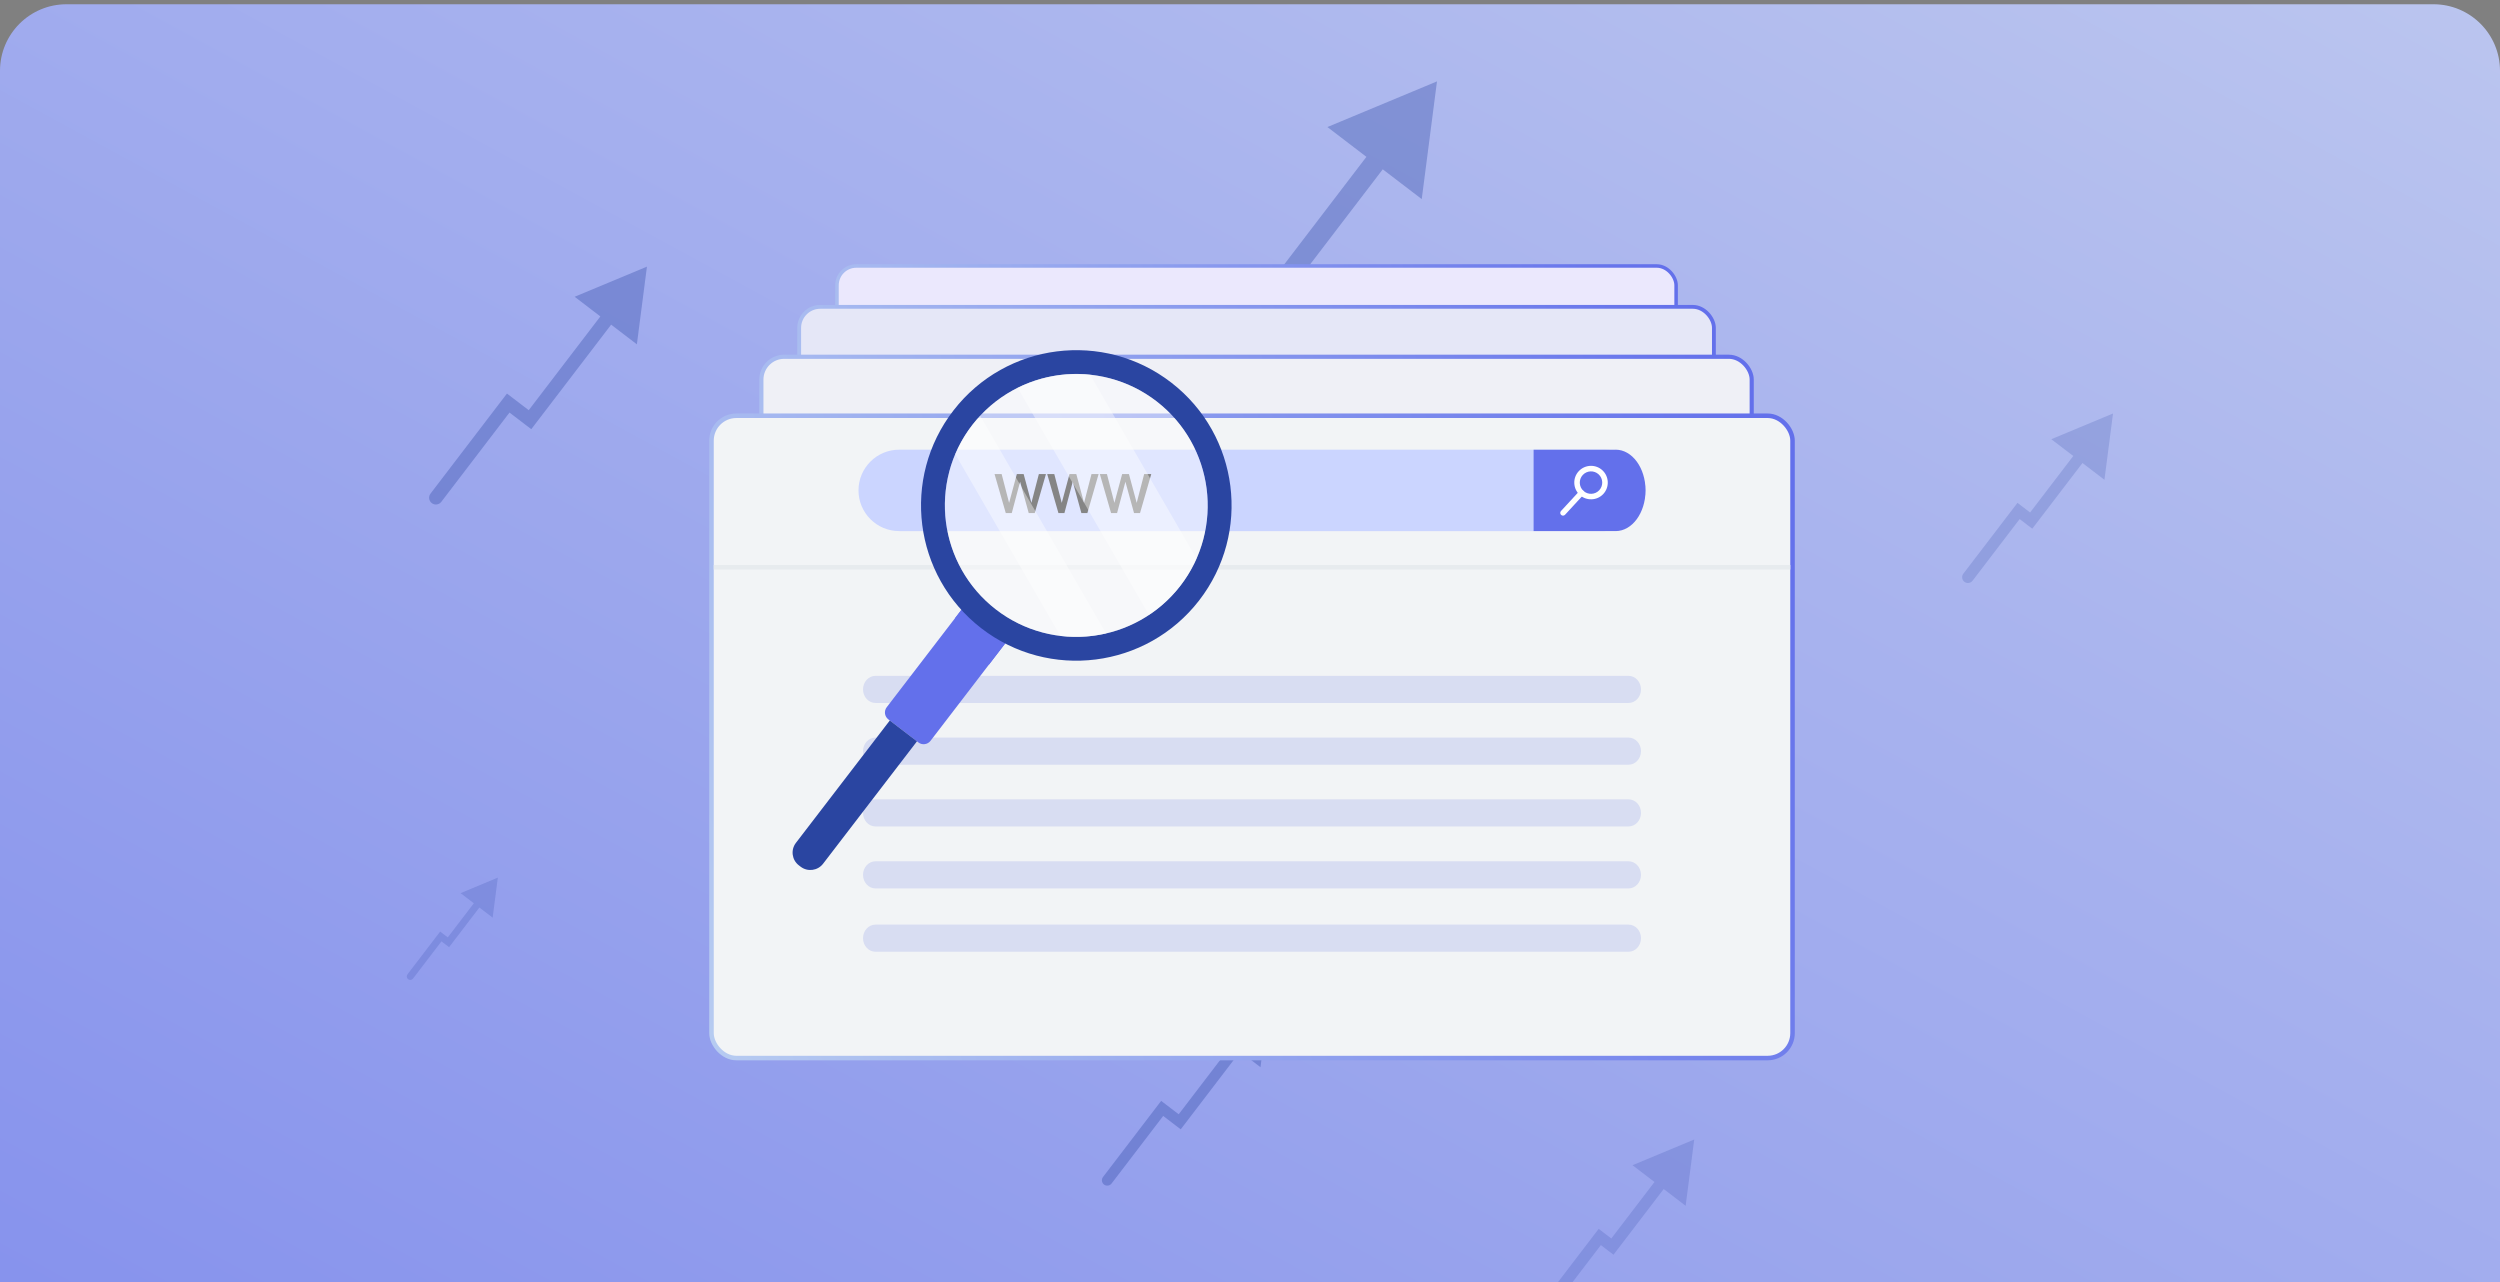 <svg viewBox="0 0 390 200" fill="none" xmlns="http://www.w3.org/2000/svg">
    <rect x="0" y="0" width="390" height="200" fill="#808080" stroke="none"/>
    <path d="M390 11.045C390 5.312 385.353.664 379.62.664H10.38C4.647.664 0 5.312 0 11.045V200h390V11.045Z"
          fill="url(#a)"/>
    <g clip-path="url(#b)">
        <path d="M172.068 183.613c-.281.368-.211.895.158 1.176.368.281.894.211 1.176-.157l-1.334-1.019Zm9.232-10.702.509-.666-.666-.51-.51.667.667.509Zm2.735 2.09-.509.667.667.509.509-.667-.667-.509Zm13.847-18.124-8.943 3.726 7.698 5.882 1.245-9.608Zm-24.48 27.755 8.565-11.211-1.334-1.019-8.565 11.211 1.334 1.019Zm7.389-11.054 2.735 2.09 1.019-1.334-2.736-2.089-1.018 1.333Zm3.911 1.932 9.262-12.123-1.333-1.019-9.263 12.124 1.334 1.018ZM173.007 66.353c-.538.704-.403 1.71.301 2.248.704.538 1.711.403 2.248-.301l-2.549-1.947Zm18.374-21.408.973-1.274-1.274-.974-.974 1.274 1.275.974Zm5.147 3.932-.974 1.274 1.275.974.973-1.275-1.274-.974Zm27.643-36.183-17.096 7.124 14.717 11.243 2.379-18.367Zm-48.615 55.606 17.099-22.381-2.549-1.947-17.099 22.381 2.549 1.947Zm14.851-22.081 5.147 3.932 1.948-2.549-5.148-3.932-1.947 2.549Zm7.395 3.632 18.88-24.712-2.549-1.947-18.88 24.712 2.549 1.947Z"
              fill="#2A45A1" fill-opacity=".33"/>
        <rect x="130.569" y="41.494" width="130.904" height="77.775" rx="3.012" fill="#EBE8FD" stroke="url(#c)"
              stroke-width=".548"/>
        <rect x="124.672" y="47.869" width="142.697" height="84.782" rx="3.284" fill="#E5E7F7" stroke="url(#d)"
              stroke-width=".597"/>
        <rect x="118.776" y="55.656" width="154.49" height="91.789" rx="3.555" fill="#EFF0F6" stroke="url(#e)"
              stroke-width=".646"/>
        <rect x="110.993" y="64.858" width="168.642" height="100.197" rx="3.881" fill="#F2F4F6" stroke="url(#f)"
              stroke-width=".706"/>
        <path d="M134.631 107.548c0 1.168.872 2.116 1.947 2.116h117.471c1.075 0 1.947-.948 1.947-2.116 0-1.169-.872-2.117-1.947-2.117H136.578c-1.075 0-1.947.948-1.947 2.117ZM134.631 117.18c0 1.168.872 2.117 1.947 2.117h117.471c1.075 0 1.947-.949 1.947-2.117 0-1.168-.872-2.117-1.947-2.117H136.578c-1.075 0-1.947.949-1.947 2.117ZM134.631 126.813c0 1.168.872 2.116 1.947 2.116h117.471c1.075 0 1.947-.948 1.947-2.116 0-1.169-.872-2.117-1.947-2.117H136.578c-1.075 0-1.947.948-1.947 2.117ZM134.631 136.478c0 1.168.872 2.117 1.947 2.117h117.471c1.075 0 1.947-.949 1.947-2.117 0-1.169-.872-2.117-1.947-2.117H136.578c-1.075 0-1.947.948-1.947 2.117ZM134.631 146.356c0 1.169.872 2.117 1.947 2.117h117.471c1.075 0 1.947-.948 1.947-2.117 0-1.168-.872-2.116-1.947-2.116H136.578c-1.075 0-1.947.948-1.947 2.116Z"
              fill="#D8DDF2"/>
        <path d="M256.697 76.501c0 3.506-2.84 6.351-6.346 6.351H140.278c-3.507 0-6.352-2.84-6.352-6.351 0-3.505 2.84-6.351 6.352-6.351h110.067c3.506 0 6.347 2.84 6.347 6.351h.005Z"
              fill="#CBD5FF"/>
        <path d="m158.627 73.959-1.208 4.493-1.162-4.493h-1.107l1.75 6.074h.937l1.299-4.888 1.343 4.888h.937l1.75-6.074h-1.106l-1.163 4.493-1.208-4.493h-1.062Zm8.214 0-1.208 4.493-1.163-4.493h-1.106l1.75 6.074h.937l1.298-4.888 1.344 4.888h.937l1.75-6.074h-1.107l-1.162 4.493-1.209-4.493h-1.061Zm8.214 0-1.208 4.493-1.163-4.493h-1.106l1.75 6.074h.937l1.298-4.888 1.344 4.888h.937l1.75-6.074h-1.107l-1.163 4.493-1.208-4.493h-1.061Z"
              fill="#333"/>
        <path d="M252.042 70.155h-12.8v12.696h12.8c2.572 0 4.661-2.84 4.661-6.351 0-3.505-2.084-6.351-4.661-6.351v.005Z"
              fill="#6370EB"/>
        <path d="M246.428 77.204c-1.057-.977-1.127-2.636-.15-3.693.977-1.058 2.636-1.127 3.694-.15 1.058.977 1.128 2.636.15 3.693-.977 1.058-2.636 1.127-3.694.15Zm2.959-3.205c-.709-.655-1.82-.612-2.475.097-.655.709-.612 1.82.096 2.475.709.655 1.82.612 2.475-.097s.613-1.82-.096-2.475Z"
              fill="#fff"/>
        <path d="M243.539 80.328c-.177-.161-.188-.435-.027-.607l2.889-3.13c.161-.177.435-.188.607-.027.177.161.187.435.026.607l-2.888 3.13c-.161.177-.435.188-.607.027Z"
              fill="#fff"/>
        <path d="M111.348 88.496h167.936" stroke="#E7EBEE" stroke-width=".706"/>
        <path d="m138.575 112.224 4.69 3.596c.595.456 1.442.343 1.897-.252l9.106-11.877 3.768-4.909-6.834-5.242-2.229 2.91-10.644 13.876c-.456.59-.343 1.442.252 1.898h-.006Z"
              fill="#6370EB"/>
        <path d="M148.973 96.45c.948 2.235 2.583 5.049 5.295 7.241l3.768-4.909-6.834-5.242-2.229 2.91Z"
              fill="#6370EB"/>
        <path d="m124.901 135.208-.28-.215c-1.093-.838-1.3-2.409-.462-3.502l14.65-19.098 4.24 3.252-14.65 19.098c-.838 1.093-2.409 1.3-3.502.462l.004.003ZM148.759 64.008c-8.195 10.575-6.271 25.785 4.304 33.986 10.575 8.195 25.785 6.265 33.986-4.304 8.194-10.575 6.27-25.791-4.304-33.986-10.575-8.195-25.785-6.266-33.986 4.304Zm2.937 2.278c6.93-8.94 19.836-10.575 28.771-3.644 8.94 6.93 10.569 19.836 3.644 28.771-6.924 8.935-19.836 10.575-28.77 3.644-8.94-6.93-10.569-19.836-3.645-28.771Z"
              fill="#2A45A1"/>
        <path opacity=".4"
              d="M148.089 73.554c-2.921 10.923 3.591 22.189 14.519 25.105.938.252 1.876.434 2.814.547 2.428.295 4.834.15 7.128-.386 2.391-.563 4.658-1.544 6.684-2.894 3.194-2.112 5.804-5.124 7.418-8.779.423-.959.777-1.962 1.055-3.007 2.921-10.923-3.591-22.189-14.519-25.11-1.045-.279-2.09-.472-3.135-.584-3.977-.423-7.884.343-11.309 2.053-2.182 1.088-4.165 2.557-5.842 4.352-1.608 1.72-2.937 3.73-3.891 5.987-.37.868-.681 1.774-.933 2.712l.011.005Z"
              fill="#fff"/>
        <path opacity=".4"
              d="m158.754 60.503 20.484 35.422c3.195-2.112 5.805-5.124 7.418-8.779l-16.593-28.696c-3.977-.423-7.884.343-11.309 2.053ZM149.021 70.842l16.401 28.363c2.428.295 4.834.15 7.128-.386l-19.637-33.959c-1.608 1.72-2.937 3.73-3.892 5.987v-.005Z"
              fill="#fff"/>
        <path opacity=".6"
              d="M240.951 202.755c-.302.396-.227.963.17 1.266.396.303.963.227 1.266-.169l-1.436-1.097Zm8.615-9.788.548-.718-.717-.548-.549.718.718.548Zm1.969 1.504-.548.718.718.549.548-.718-.718-.549Zm12.766-16.71-9.629 4.013 8.289 6.332 1.34-10.345Zm-21.914 26.091 7.897-10.336-1.436-1.097-7.897 10.336 1.436 1.097Zm6.631-10.167 1.969 1.504 1.097-1.435-1.97-1.505-1.096 1.436Zm3.235 1.335 7.83-10.249-1.436-1.097-7.83 10.249 1.436 1.097Z"
              fill="#2A45A1" fill-opacity=".33"/>
        <path d="M67.159 77.004c-.355.465-.266 1.129.199 1.484.465.355 1.129.266 1.484-.199l-1.682-1.285Zm12.125-14.127.643-.841-.841-.643-.642.841.841.642Zm3.397 2.595-.643.841.841.642.642-.841-.841-.643ZM100.922 41.595l-11.281 4.701 9.712 7.42 1.569-12.12ZM68.841 78.289l11.284-14.77-1.682-1.285-11.284 14.77 1.682 1.285Zm9.8-14.571 3.397 2.595 1.285-1.682-3.397-2.595-1.285 1.682Zm4.88 2.397 12.459-16.308-1.682-1.285-12.459 16.308 1.682 1.285Z"
              fill="#2A45A1" fill-opacity=".33"/>
        <path opacity=".6"
              d="M306.282 89.498c-.303.396-.227.963.169 1.266.396.303.963.227 1.266-.169l-1.435-1.097Zm8.614-9.788.548-.718-.717-.548-.549.718.718.548Zm1.969 1.504-.548.718.718.548.548-.718-.718-.548Zm12.766-16.71-9.629 4.012 8.29 6.333 1.339-10.345Zm-21.914 26.09 7.897-10.336-1.436-1.097-7.896 10.336 1.435 1.097Zm6.631-10.167 1.969 1.504 1.097-1.436-1.97-1.504-1.096 1.436Zm3.235 1.335 7.83-10.249-1.435-1.097-7.831 10.249 1.436 1.097ZM63.567 151.995c-.183.239-.137.581.102.764.239.183.582.137.764-.102l-.867-.662Zm5.2-5.908.331-.434-.433-.331-.331.434.433.331Zm1.189.908-.331.433.433.331.331-.433-.433-.331Zm7.706-10.087-5.812 2.422 5.004 3.823.809-6.245Zm-13.228 15.749 4.767-6.239-.867-.662-4.767 6.239.867.662Zm4.002-6.137 1.189.908.662-.867-1.189-.908-.662.867Zm1.953.806 4.726-6.187-.867-.662-4.726 6.187.867.662Z"
              fill="#2A45A1" fill-opacity=".33"/>
    </g>
    <defs>
        <linearGradient id="a" x1="458.25" y1="-18.482" x2="142.318" y2="561.627" gradientUnits="userSpaceOnUse">
            <stop stop-color="#C2CCEF"/>
            <stop offset="1" stop-color="#6370EB"/>
        </linearGradient>
        <linearGradient id="c" x1="264.485" y1="58.473" x2="79.631" y2="122.282" gradientUnits="userSpaceOnUse">
            <stop stop-color="#6370EB"/>
            <stop offset="1" stop-color="#D3EAF3"/>
        </linearGradient>
        <linearGradient id="d" x1="270.652" y1="66.378" x2="69.145" y2="135.935" gradientUnits="userSpaceOnUse">
            <stop stop-color="#6370EB"/>
            <stop offset="1" stop-color="#D3EAF3"/>
        </linearGradient>
        <linearGradient id="e" x1="276.821" y1="75.694" x2="58.661" y2="151" gradientUnits="userSpaceOnUse">
            <stop stop-color="#6370EB"/>
            <stop offset="1" stop-color="#D3EAF3"/>
        </linearGradient>
        <linearGradient id="f" x1="283.516" y1="86.732" x2="45.371" y2="168.936" gradientUnits="userSpaceOnUse">
            <stop stop-color="#6370EB"/>
            <stop offset="1" stop-color="#D3EAF3"/>
        </linearGradient>
        <clipPath id="b">
            <rect y="1" width="390" height="199" rx="6.316" fill="#fff"/>
        </clipPath>
    </defs>
</svg>